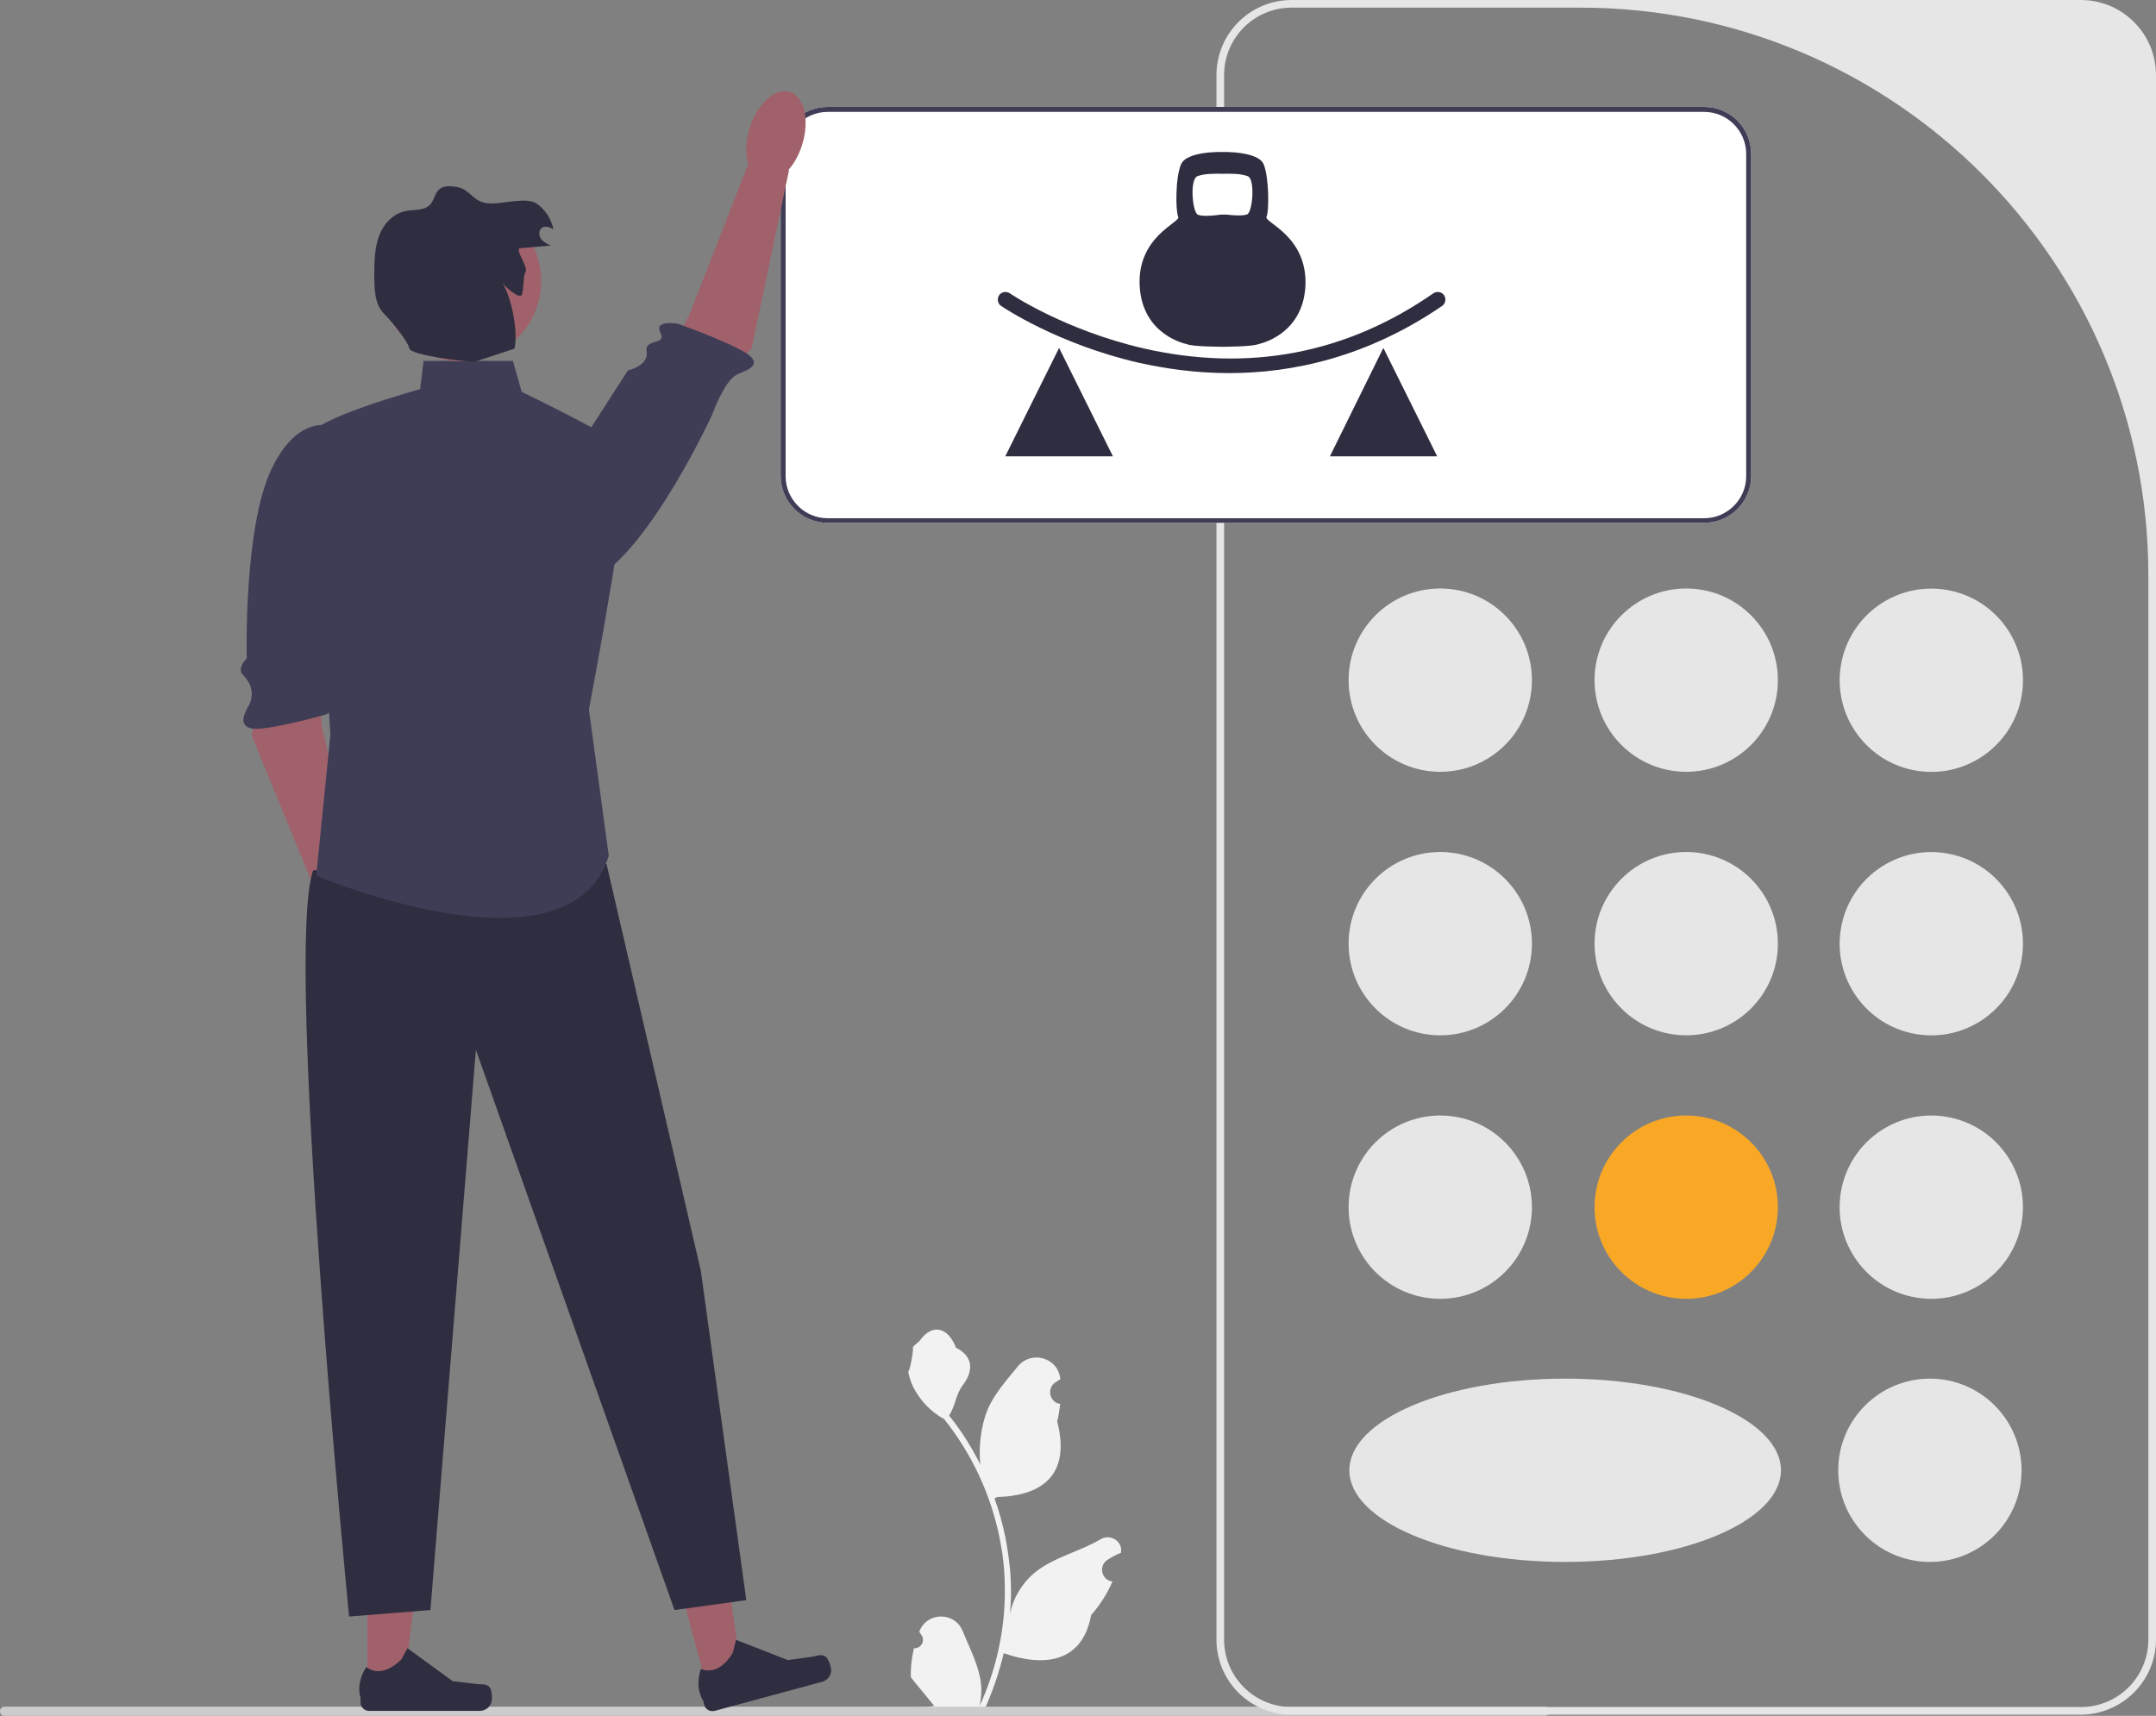 <?xml version="1.0" encoding="utf-8"?>
<!-- Generator: Adobe Illustrator 26.2.1, SVG Export Plug-In . SVG Version: 6.00 Build 0)  -->
<svg version="1.1" id="Layer_1" xmlns="http://www.w3.org/2000/svg" xmlns:xlink="http://www.w3.org/1999/xlink" x="0px" y="0px"
	 viewBox="0 0 564.5 449.3" style="enable-background:new 0 0 564.5 449.3;" xml:space="preserve">
<rect x="0" y="0" width="564.5" height="449.3" fill="#808080" stroke="none"/>
<style type="text/css">
	.st0{fill:#F2F2F2;}
	.st1{fill:#CCCCCC;}
	.st2{fill:#E6E6E6;}
	.st3{fill:#F9A826;}
	.st4{fill:#FFFFFF;}
	.st5{fill:#3F3D56;}
	.st6{fill:#A0616A;}
	.st7{fill:#2F2E41;}
</style>
<path class="st0" d="M239.3,431.6c2.1,0.1,3.2-2.4,1.6-3.9l-0.2-0.6c0,0,0-0.1,0.1-0.1c2.1-5,9.2-4.9,11.2,0
	c1.8,4.4,4.2,8.9,4.8,13.5c0.3,2.1,0.1,4.2-0.3,6.2c4.3-9.4,6.6-19.7,6.6-30c0-2.6-0.1-5.2-0.4-7.8c-0.2-2.1-0.6-4.2-1-6.3
	c-2.3-11.3-7.3-22-14.5-31c-3.5-1.9-6.3-4.9-8.1-8.4c-0.6-1.3-1.1-2.7-1.3-4.1c0.4,0.1,1.5-5.9,1.2-6.3c0.5-0.8,1.5-1.2,2.1-2.1
	c3-4,7.1-3.3,9.2,2.2c4.6,2.3,4.6,6.1,1.8,9.8c-1.8,2.3-2,5.5-3.6,8c0.2,0.2,0.3,0.4,0.5,0.6c3,3.8,5.5,7.9,7.7,12.2
	c-0.6-4.8,0.3-10.5,1.8-14.2c1.7-4.2,5-7.8,7.9-11.4c3.5-4.4,10.6-2.5,11.2,3.1c0,0.1,0,0.1,0,0.2c-0.4,0.2-0.8,0.5-1.3,0.8
	c-2.3,1.5-1.5,5.2,1.2,5.6l0.1,0c-0.2,1.5-0.4,3.1-0.8,4.6c3.7,14.3-4.3,19.5-15.7,19.8c-0.3,0.1-0.5,0.3-0.7,0.4
	c1.2,3.3,2.1,6.6,2.8,10c0.6,3,1,6,1.3,9c0.3,3.8,0.3,7.7-0.1,11.5l0-0.1c0.8-4.2,3.1-8.1,6.4-10.9c4.9-4.1,11.9-5.6,17.3-8.8
	c2.6-1.6,5.9,0.5,5.4,3.4l0,0.1c-0.8,0.3-1.6,0.7-2.3,1.1c-0.4,0.2-0.8,0.5-1.3,0.8c-2.3,1.5-1.5,5.2,1.2,5.6l0.1,0c0,0,0.1,0,0.1,0
	c-1.4,3.2-3.3,6.2-5.6,8.8c-2.3,12.5-12.3,13.7-22.9,10h0c-1.2,5.1-2.9,10-5,14.7h-18c-0.1-0.2-0.1-0.4-0.2-0.6c1.7,0.1,3.3,0,5-0.3
	c-1.3-1.6-2.7-3.3-4-4.9c0,0-0.1-0.1-0.1-0.1c-0.7-0.8-1.4-1.7-2-2.5l0,0C238.4,436.7,238.7,434.1,239.3,431.6L239.3,431.6
	L239.3,431.6z"/>
<path class="st1" d="M0,448.1c0,0.7,0.5,1.2,1.2,1.2h403.3c0.7,0,1.2-0.5,1.2-1.2c0-0.7-0.5-1.2-1.2-1.2H1.2
	C0.5,446.9,0,447.4,0,448.1z"/>
<path class="st2" d="M544.7,449H338.2c-10.9,0-19.7-8.8-19.7-19.7V19.7c0-10.9,8.8-19.7,19.7-19.7h206.6c10.9,0,19.7,8.8,19.7,19.7
	v409.6C564.5,440.2,555.6,449,544.7,449z M338.2,2c-9.8,0-17.7,7.9-17.7,17.7v409.6c0,9.8,7.9,17.7,17.7,17.7h206.6
	c9.8,0,17.7-7.9,17.7-17.7V150.7C562.5,68.6,495.9,2,413.8,2H338.2z"/>
<g>
	<circle class="st2" cx="377.1" cy="178.1" r="24"/>
	<ellipse transform="matrix(0.16 -0.987 0.987 0.16 248.962 648.856)" class="st2" cx="505.8" cy="178.1" rx="24" ry="24"/>
	<circle class="st2" cx="441.5" cy="178.1" r="24"/>
</g>
<circle class="st2" cx="377.1" cy="247.1" r="24"/>
<ellipse transform="matrix(0.16 -0.987 0.987 0.16 180.853 706.804)" class="st2" cx="505.8" cy="247.1" rx="24" ry="24"/>
<circle class="st2" cx="441.5" cy="247.1" r="24"/>
<circle class="st2" cx="377.1" cy="316.1" r="24"/>
<circle class="st2" cx="505.3" cy="385" r="24"/>
<ellipse class="st2" cx="409.8" cy="385" rx="56.5" ry="24"/>
<ellipse transform="matrix(0.16 -0.987 0.987 0.16 112.744 764.751)" class="st2" cx="505.8" cy="316.1" rx="24" ry="24"/>
<circle class="st3" cx="441.5" cy="316.1" r="24"/>
<path class="st4" d="M446.2,28H216.7c-6.8,0-12.3,5.5-12.3,12.3v84.3c0,6.8,5.5,12.3,12.3,12.3h229.5c6.8,0,12.3-5.5,12.3-12.3V40.3
	C458.5,33.5,453,28,446.2,28z"/>
<path class="st5" d="M446.2,28H216.7c-6.8,0-12.3,5.5-12.3,12.3v84.3c0,6.8,5.5,12.3,12.3,12.3h229.5c6.8,0,12.3-5.5,12.3-12.3V40.3
	C458.5,33.5,453,28,446.2,28z M457.2,124.7c0,6.1-5,11-11,11H216.7c-6.1,0-11-5-11-11V40.3c0-6.1,5-11,11-11h229.5c6.1,0,11,5,11,11
	V124.7z"/>
<g>
	<g>
		<polygon class="st6" points="68,180.4 65.9,192.6 84,236.7 93.8,231.7 84.3,190.4 82.9,174.7 		"/>
		<path class="st5" d="M88,111.9c0,0-9.5-4.6-16.9,10.9c-7.4,15.5-6.5,49.6-6.5,49.6s-2.7,2.6-1,4.3s3.3,4.6,1.6,7.9
			c-0.9,1.7-3,5.1,0.4,6.1c3.5,1,19.7-3.6,19.7-3.6s6.1-2.7,2.6-4.5c-3.4-1.8,1.4-12.9,1.4-12.9l4-32L88,111.9z"/>
		
			<ellipse transform="matrix(0.956 -0.294 0.294 0.956 -66.972 37.622)" class="st6" cx="91.9" cy="241.9" rx="7.2" ry="12.2"/>
	</g>
	<g>
		<polygon class="st6" points="185.3,442.6 194.4,440.1 189.3,403.9 175.9,407.5 		"/>
		<path class="st7" d="M216.4,434L216.4,434c0.4,0.4,1,1.9,1.1,2.5l0,0c0.5,1.7-0.6,3.5-2.3,3.9l-28.1,7.6c-1.2,0.3-2.4-0.4-2.7-1.5
			l-0.3-1.2c0,0-2.3-3.1-0.6-8.3c0,0,4.5,2.4,8.4-4.3l0.8-3.3l13.6,5.3l6.5-0.9C214.2,433.5,215.3,433,216.4,434L216.4,434z"/>
	</g>
	<g>
		<polygon class="st6" points="96.2,442.4 105.6,442.4 110.1,406.1 96.2,406.1 		"/>
		<path class="st7" d="M128.4,442.1L128.4,442.1c0.3,0.5,0.4,2.1,0.4,2.7l0,0c0,1.8-1.4,3.2-3.2,3.2H96.6c-1.2,0-2.2-1-2.2-2.2v-1.2
			c0,0-1.4-3.6,1.5-8.1c0,0,3.7,3.5,9.2-2l1.6-2.9l11.8,8.6l6.5,0.8C126.4,441.1,127.7,440.9,128.4,442.1L128.4,442.1z"/>
	</g>
	<path class="st7" d="M158.8,226.2l24.7,106.6l11.9,86.2l-18.8,2.6l-52-146.7l-11.9,146.7l-21.3,1.7c0,0-17.1-174-9.4-195.4
		L158.8,226.2L158.8,226.2z"/>
	<g>
		<polygon class="st6" points="188.3,100.1 196.8,91.2 206.6,44.5 195.8,43.2 180.4,82.7 172.6,96.4 		"/>
		<path class="st5" d="M133.2,145.5c0,0,8,14.7,22.8,6c14.8-8.7,30.5-43,30.5-43s3.1-8.7,6.4-10.4c1.7-0.9,6.2-1.9,3.8-4.6
			s-19.1-8.7-19.1-8.7s-6.5-1.2-4.7,2.3s-4.2,1.3-3.6,5s-4.9,4.9-4.9,4.9L133.2,145.5L133.2,145.5z"/>
		
			<ellipse transform="matrix(0.295 -0.956 0.956 0.295 109.02 219.326)" class="st6" cx="203.1" cy="35.8" rx="12.2" ry="7.2"/>
	</g>
	<path class="st5" d="M134.3,94.5h-23.4l-0.9,7.4c0,0-29.5,8.1-28.7,12.5s5.2,78.1,5.2,78.1l-3.7,36.8c0,0,66.3,28,76.6-5.2
		l-5.2-38.3c0,0,12.5-65.5,9.6-68.5c-2.9-2.9-27.2-14.7-27.2-14.7L134.3,94.5L134.3,94.5z"/>
	<circle class="st6" cx="120.7" cy="73.6" r="21"/>
	<path class="st7" d="M136.2,65c2.7-0.2,5.4-0.5,8-0.7c-0.9-0.4-1.9-0.9-2.5-1.7c-0.6-0.8-0.7-2.1,0-2.8c0.9-0.8,2.3-0.4,3.2,0.3
		c-0.5-2.7-2.1-5.2-4.4-6.8c-2.8-1.9-9.7,0.4-13-0.1c-3.9-0.5-4.4-3.8-8.2-4.3c-1.5-0.2-3.1-0.3-4.2,0.6c-1.3,1-1.4,3-2.5,4.1
		c-1.6,1.7-4.4,1.2-6.6,1.7c-3.2,0.7-5.7,3.5-6.8,6.6c-1.1,3.1-1.2,6.5-1.2,9.8c0,3.7,0,8,2.6,10.5c1.6,1.6,6.1,6.9,6.6,9.1
		c0.3,1.6,14.2,3.5,17.2,3.4l10.3-3.4c1-4.4-0.7-13.2-3.1-17.1c0.8,1,4.4,4.2,5,3s0.3-4.9,1-6C138.4,69.9,134.6,65.1,136.2,65
		L136.2,65z"/>
</g>
<g>
	<path class="st7" d="M321.8,97.7c-8.8,0-16.8-1.2-23.6-2.7c-21.3-4.9-35.5-14.5-36.1-14.9c-0.9-0.6-1.1-1.9-0.5-2.8
		c0.6-0.9,1.9-1.1,2.8-0.5c0.1,0.1,14.2,9.6,34.9,14.4c27.5,6.3,53.1,1.5,76-14.4c0.9-0.6,2.2-0.4,2.8,0.5c0.6,0.9,0.4,2.2-0.5,2.8
		C358,93.5,338.5,97.7,321.8,97.7z"/>
	<polygon class="st7" points="263.2,119.5 291.4,119.5 277.3,91.1 	"/>
	<polygon class="st7" points="348.2,119.5 376.3,119.5 362.2,91.1 	"/>
	<path class="st7" d="M331.6,56.8c0.7-1.4,0.7-10.1-0.7-13.7c-1.4-3.6-10.9-3.3-10.9-3.3s-9.4-0.3-10.8,3.3
		c-1.5,3.6-1.4,12.3-0.7,13.7c0.7,1.4-10.8,5.1-10.1,18.1c0.7,13,12.3,15.2,12.3,15.2c1.4,0.7,9.4,0.7,9.4,0.7s7.9,0,9.4-0.7
		c0,0,11.6-2.2,12.3-15.2C342.4,61.8,330.9,58.2,331.6,56.8L331.6,56.8z M326.6,56.1c-1,0.5-3.8,0.3-5.4,0.1h-0.3v0
		c-0.2,0-0.3,0-0.5,0c0,0-0.1,0-0.1,0H320h-0.4c-0.2,0-0.4,0-0.6,0.1h-0.1c-1.6,0.2-4.3,0.4-5.3-0.1c-1.4-0.7-2.2-9.4,0-10.1
		c2.1-0.7,4.2-0.6,6.5-0.6c2.3,0,4.4-0.1,6.5,0.6C328.7,46.7,328,55.3,326.6,56.1L326.6,56.1z"/>
</g>
</svg>
